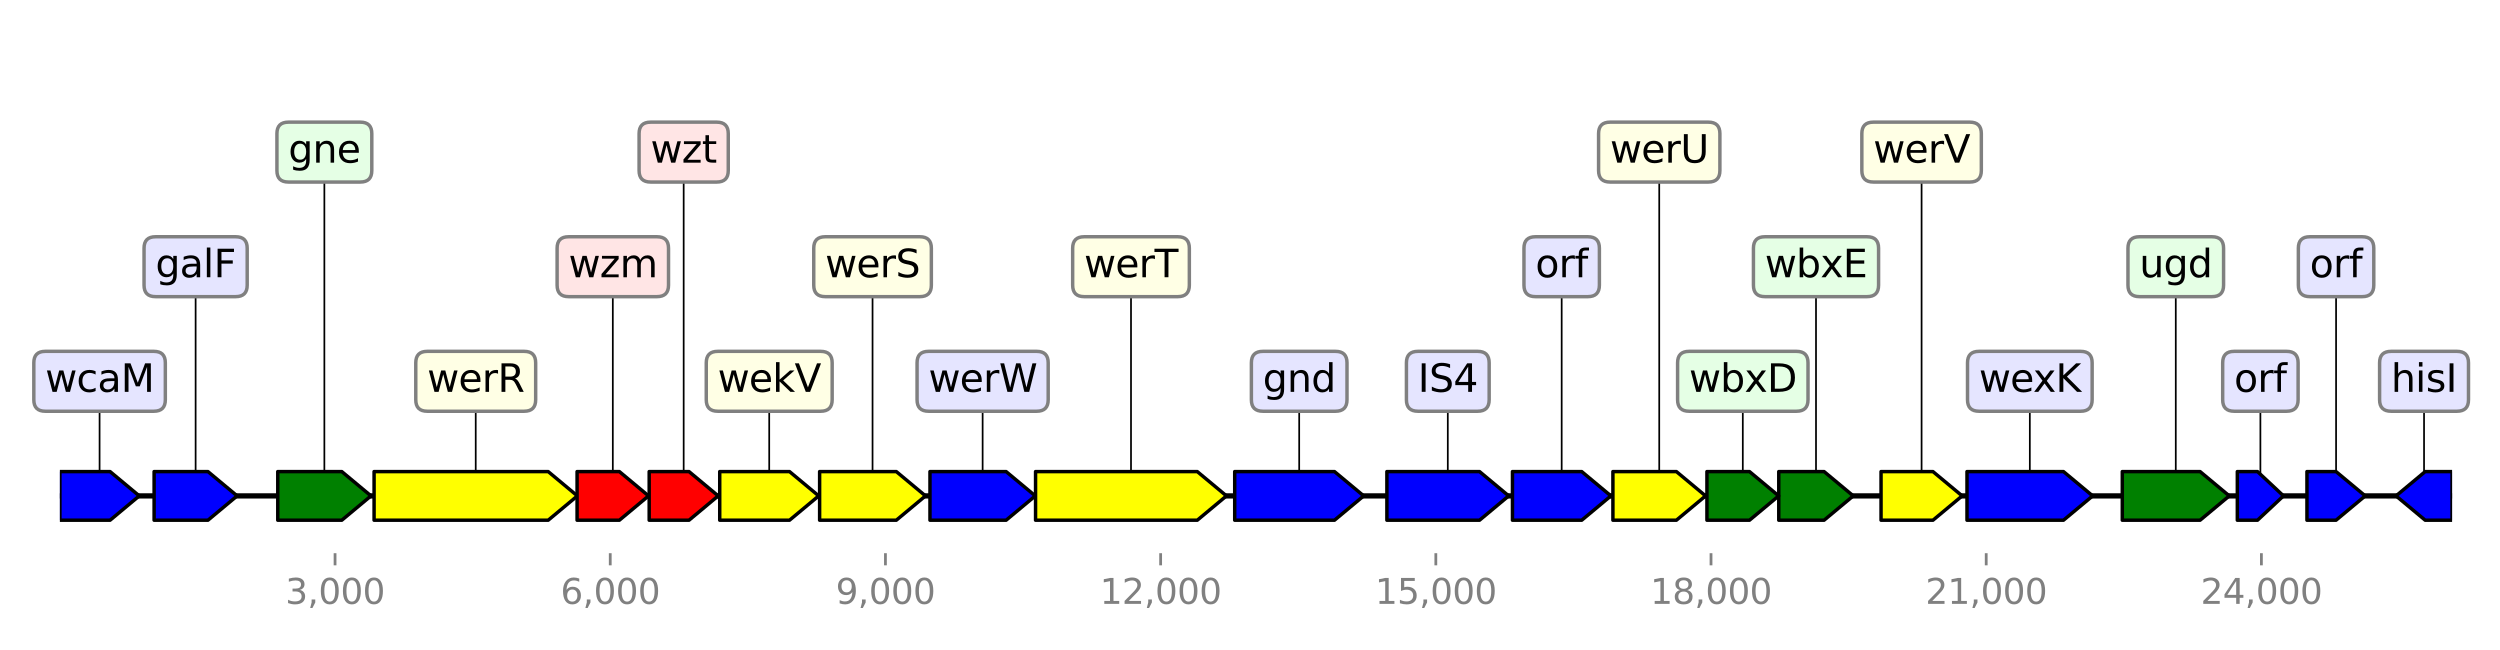 <?xml version="1.0" encoding="utf-8" standalone="no"?>
<!DOCTYPE svg PUBLIC "-//W3C//DTD SVG 1.1//EN"
  "http://www.w3.org/Graphics/SVG/1.1/DTD/svg11.dtd">
<svg height="187.2pt" version="1.1" viewBox="0 0 720 187.2" width="720pt" xmlns="http://www.w3.org/2000/svg" xmlns:xlink="http://www.w3.org/1999/xlink">
 <defs>
  <style type="text/css">*{stroke-linecap:butt;stroke-linejoin:round;}</style>
 </defs>
 <g id="figure_1">
  <g id="patch_1">
   <path d="M 0 187.2 
L 720 187.2 
L 720 0 
L 0 0 
z
" style="fill:#ffffff;"/>
  </g>
  <g id="axes_1">
   <g id="line2d_1">
    <path clip-path="url(#pe26b537356)" d="M 17.244 142.818 
L 706.203 142.818 
" style="fill:none;stroke:#000000;stroke-linecap:square;stroke-width:1.5;"/>
   </g>
   <g id="line2d_2">
    <path clip-path="url(#pe26b537356)" d="M 137.008 109.813 
L 137.008 142.818 
" style="fill:none;stroke:#000000;stroke-linecap:square;stroke-width:0.5;"/>
   </g>
   <g id="line2d_3">
    <path clip-path="url(#pe26b537356)" d="M 325.729 76.809 
L 325.729 142.818 
" style="fill:none;stroke:#000000;stroke-linecap:square;stroke-width:0.5;"/>
   </g>
   <g id="line2d_4">
    <path clip-path="url(#pe26b537356)" d="M 374.167 109.813 
L 374.167 142.818 
" style="fill:none;stroke:#000000;stroke-linecap:square;stroke-width:0.5;"/>
   </g>
   <g id="line2d_5">
    <path clip-path="url(#pe26b537356)" d="M 584.591 109.813 
L 584.591 142.818 
" style="fill:none;stroke:#000000;stroke-linecap:square;stroke-width:0.5;"/>
   </g>
   <g id="line2d_6">
    <path clip-path="url(#pe26b537356)" d="M 416.965 109.813 
L 416.965 142.818 
" style="fill:none;stroke:#000000;stroke-linecap:square;stroke-width:0.5;"/>
   </g>
   <g id="line2d_7">
    <path clip-path="url(#pe26b537356)" d="M 626.623 76.809 
L 626.623 142.818 
" style="fill:none;stroke:#000000;stroke-linecap:square;stroke-width:0.5;"/>
   </g>
   <g id="line2d_8">
    <path clip-path="url(#pe26b537356)" d="M 251.294 76.809 
L 251.294 142.818 
" style="fill:none;stroke:#000000;stroke-linecap:square;stroke-width:0.5;"/>
   </g>
   <g id="line2d_9">
    <path clip-path="url(#pe26b537356)" d="M 282.997 109.813 
L 282.997 142.818 
" style="fill:none;stroke:#000000;stroke-linecap:square;stroke-width:0.5;"/>
   </g>
   <g id="line2d_10">
    <path clip-path="url(#pe26b537356)" d="M 221.534 109.813 
L 221.534 142.818 
" style="fill:none;stroke:#000000;stroke-linecap:square;stroke-width:0.5;"/>
   </g>
   <g id="line2d_11">
    <path clip-path="url(#pe26b537356)" d="M 449.764 76.809 
L 449.764 142.818 
" style="fill:none;stroke:#000000;stroke-linecap:square;stroke-width:0.5;"/>
   </g>
   <g id="line2d_12">
    <path clip-path="url(#pe26b537356)" d="M 93.417 43.804 
L 93.417 142.818 
" style="fill:none;stroke:#000000;stroke-linecap:square;stroke-width:0.5;"/>
   </g>
   <g id="line2d_13">
    <path clip-path="url(#pe26b537356)" d="M 477.86 43.804 
L 477.86 142.818 
" style="fill:none;stroke:#000000;stroke-linecap:square;stroke-width:0.5;"/>
   </g>
   <g id="line2d_14">
    <path clip-path="url(#pe26b537356)" d="M 56.339 76.809 
L 56.339 142.818 
" style="fill:none;stroke:#000000;stroke-linecap:square;stroke-width:0.5;"/>
   </g>
   <g id="line2d_15">
    <path clip-path="url(#pe26b537356)" d="M 553.417 43.804 
L 553.417 142.818 
" style="fill:none;stroke:#000000;stroke-linecap:square;stroke-width:0.5;"/>
   </g>
   <g id="line2d_16">
    <path clip-path="url(#pe26b537356)" d="M 28.678 109.813 
L 28.678 142.818 
" style="fill:none;stroke:#000000;stroke-linecap:square;stroke-width:0.5;"/>
   </g>
   <g id="line2d_17">
    <path clip-path="url(#pe26b537356)" d="M 523.009 76.809 
L 523.009 142.818 
" style="fill:none;stroke:#000000;stroke-linecap:square;stroke-width:0.5;"/>
   </g>
   <g id="line2d_18">
    <path clip-path="url(#pe26b537356)" d="M 501.927 109.813 
L 501.927 142.818 
" style="fill:none;stroke:#000000;stroke-linecap:square;stroke-width:0.5;"/>
   </g>
   <g id="line2d_19">
    <path clip-path="url(#pe26b537356)" d="M 176.49 76.809 
L 176.49 142.818 
" style="fill:none;stroke:#000000;stroke-linecap:square;stroke-width:0.5;"/>
   </g>
   <g id="line2d_20">
    <path clip-path="url(#pe26b537356)" d="M 196.898 43.804 
L 196.898 142.818 
" style="fill:none;stroke:#000000;stroke-linecap:square;stroke-width:0.5;"/>
   </g>
   <g id="line2d_21">
    <path clip-path="url(#pe26b537356)" d="M 672.789 76.809 
L 672.789 142.818 
" style="fill:none;stroke:#000000;stroke-linecap:square;stroke-width:0.5;"/>
   </g>
   <g id="line2d_22">
    <path clip-path="url(#pe26b537356)" d="M 698.124 109.813 
L 698.124 142.818 
" style="fill:none;stroke:#000000;stroke-linecap:square;stroke-width:0.5;"/>
   </g>
   <g id="line2d_23">
    <path clip-path="url(#pe26b537356)" d="M 650.994 109.813 
L 650.994 142.818 
" style="fill:none;stroke:#000000;stroke-linecap:square;stroke-width:0.5;"/>
   </g>
   <g id="patch_2">
    <path clip-path="url(#pe26b537356)" d="M 107.736 135.818 
Q 132.807 135.818 157.879 135.818 
L 157.879 135.818 
Q 162.079 139.318 166.279 142.818 
Q 162.079 146.318 157.879 149.818 
L 157.879 149.818 
Q 132.807 149.818 107.736 149.818 
L 107.736 135.818 
z
" style="fill:#ffff00;stroke:#000000;stroke-linecap:round;"/>
   </g>
   <g id="patch_3">
    <path clip-path="url(#pe26b537356)" d="M 298.24 135.818 
Q 321.529 135.818 344.818 135.818 
L 344.818 135.818 
Q 349.018 139.318 353.217 142.818 
Q 349.018 146.318 344.818 149.818 
L 344.818 149.818 
Q 321.529 149.818 298.24 149.818 
L 298.24 135.818 
z
" style="fill:#ffff00;stroke:#000000;stroke-linecap:round;"/>
   </g>
   <g id="patch_4">
    <path clip-path="url(#pe26b537356)" d="M 355.595 135.818 
Q 369.966 135.818 384.337 135.818 
L 384.337 135.818 
Q 388.538 139.318 392.739 142.818 
Q 388.538 146.318 384.337 149.818 
L 384.337 149.818 
Q 369.966 149.818 355.595 149.818 
L 355.595 135.818 
z
" style="fill:#0000ff;stroke:#000000;stroke-linecap:round;"/>
   </g>
   <g id="patch_5">
    <path clip-path="url(#pe26b537356)" d="M 566.494 135.818 
Q 580.391 135.818 594.288 135.818 
L 594.288 135.818 
Q 598.488 139.318 602.687 142.818 
Q 598.488 146.318 594.288 149.818 
L 594.288 149.818 
Q 580.391 149.818 566.494 149.818 
L 566.494 135.818 
z
" style="fill:#0000ff;stroke:#000000;stroke-linecap:round;"/>
   </g>
   <g id="patch_6">
    <path clip-path="url(#pe26b537356)" d="M 399.423 135.818 
Q 412.766 135.818 426.109 135.818 
L 426.109 135.818 
Q 430.308 139.318 434.507 142.818 
Q 430.308 146.318 426.109 149.818 
L 426.109 149.818 
Q 412.766 149.818 399.423 149.818 
L 399.423 135.818 
z
" style="fill:#0000ff;stroke:#000000;stroke-linecap:round;"/>
   </g>
   <g id="patch_7">
    <path clip-path="url(#pe26b537356)" d="M 611.221 135.818 
Q 622.424 135.818 633.628 135.818 
L 633.628 135.818 
Q 637.826 139.318 642.025 142.818 
Q 637.826 146.318 633.628 149.818 
L 633.628 149.818 
Q 622.424 149.818 611.221 149.818 
L 611.221 135.818 
z
" style="fill:#008000;stroke:#000000;stroke-linecap:round;"/>
   </g>
   <g id="patch_8">
    <path clip-path="url(#pe26b537356)" d="M 236.051 135.818 
Q 247.094 135.818 258.138 135.818 
L 258.138 135.818 
Q 262.338 139.318 266.538 142.818 
Q 262.338 146.318 258.138 149.818 
L 258.138 149.818 
Q 247.094 149.818 236.051 149.818 
L 236.051 135.818 
z
" style="fill:#ffff00;stroke:#000000;stroke-linecap:round;"/>
   </g>
   <g id="patch_9">
    <path clip-path="url(#pe26b537356)" d="M 267.832 135.818 
Q 278.796 135.818 289.76 135.818 
L 289.76 135.818 
Q 293.961 139.318 298.161 142.818 
Q 293.961 146.318 289.76 149.818 
L 289.76 149.818 
Q 278.796 149.818 267.832 149.818 
L 267.832 135.818 
z
" style="fill:#0000ff;stroke:#000000;stroke-linecap:round;"/>
   </g>
   <g id="patch_10">
    <path clip-path="url(#pe26b537356)" d="M 207.281 135.818 
Q 217.332 135.818 227.383 135.818 
L 227.383 135.818 
Q 231.585 139.318 235.787 142.818 
Q 231.585 146.318 227.383 149.818 
L 227.383 149.818 
Q 217.332 149.818 207.281 149.818 
L 207.281 135.818 
z
" style="fill:#ffff00;stroke:#000000;stroke-linecap:round;"/>
   </g>
   <g id="patch_11">
    <path clip-path="url(#pe26b537356)" d="M 435.59 135.818 
Q 445.564 135.818 455.539 135.818 
L 455.539 135.818 
Q 459.738 139.318 463.937 142.818 
Q 459.738 146.318 455.539 149.818 
L 455.539 149.818 
Q 445.564 149.818 435.59 149.818 
L 435.59 135.818 
z
" style="fill:#0000ff;stroke:#000000;stroke-linecap:round;"/>
   </g>
   <g id="patch_12">
    <path clip-path="url(#pe26b537356)" d="M 79.996 135.818 
Q 89.218 135.818 98.44 135.818 
L 98.44 135.818 
Q 102.639 139.318 106.838 142.818 
Q 102.639 146.318 98.44 149.818 
L 98.44 149.818 
Q 89.218 149.818 79.996 149.818 
L 79.996 135.818 
z
" style="fill:#008000;stroke:#000000;stroke-linecap:round;"/>
   </g>
   <g id="patch_13">
    <path clip-path="url(#pe26b537356)" d="M 464.518 135.818 
Q 473.66 135.818 482.801 135.818 
L 482.801 135.818 
Q 487.001 139.318 491.201 142.818 
Q 487.001 146.318 482.801 149.818 
L 482.801 149.818 
Q 473.66 149.818 464.518 149.818 
L 464.518 135.818 
z
" style="fill:#ffff00;stroke:#000000;stroke-linecap:round;"/>
   </g>
   <g id="patch_14">
    <path clip-path="url(#pe26b537356)" d="M 44.384 135.818 
Q 52.137 135.818 59.89 135.818 
L 59.89 135.818 
Q 64.092 139.318 68.293 142.818 
Q 64.092 146.318 59.89 149.818 
L 59.89 149.818 
Q 52.137 149.818 44.384 149.818 
L 44.384 135.818 
z
" style="fill:#0000ff;stroke:#000000;stroke-linecap:round;"/>
   </g>
   <g id="patch_15">
    <path clip-path="url(#pe26b537356)" d="M 541.74 135.818 
Q 549.216 135.818 556.692 135.818 
L 556.692 135.818 
Q 560.893 139.318 565.094 142.818 
Q 560.893 146.318 556.692 149.818 
L 556.692 149.818 
Q 549.216 149.818 541.74 149.818 
L 541.74 135.818 
z
" style="fill:#ffff00;stroke:#000000;stroke-linecap:round;"/>
   </g>
   <g id="patch_16">
    <path clip-path="url(#pe26b537356)" d="M 17.252 135.818 
Q 24.479 135.818 31.705 135.818 
L 31.705 135.818 
Q 35.905 139.318 40.104 142.818 
Q 35.905 146.318 31.705 149.818 
L 31.705 149.818 
Q 24.479 149.818 17.252 149.818 
L 17.252 135.818 
z
" style="fill:#0000ff;stroke:#000000;stroke-linecap:round;"/>
   </g>
   <g id="patch_17">
    <path clip-path="url(#pe26b537356)" d="M 512.283 135.818 
Q 518.81 135.818 525.337 135.818 
L 525.337 135.818 
Q 529.536 139.318 533.735 142.818 
Q 529.536 146.318 525.337 149.818 
L 525.337 149.818 
Q 518.81 149.818 512.283 149.818 
L 512.283 135.818 
z
" style="fill:#008000;stroke:#000000;stroke-linecap:round;"/>
   </g>
   <g id="patch_18">
    <path clip-path="url(#pe26b537356)" d="M 491.597 135.818 
Q 497.727 135.818 503.856 135.818 
L 503.856 135.818 
Q 508.056 139.318 512.257 142.818 
Q 508.056 146.318 503.856 149.818 
L 503.856 149.818 
Q 497.727 149.818 491.597 149.818 
L 491.597 135.818 
z
" style="fill:#008000;stroke:#000000;stroke-linecap:round;"/>
   </g>
   <g id="patch_19">
    <path clip-path="url(#pe26b537356)" d="M 166.2 135.818 
Q 172.291 135.818 178.382 135.818 
L 178.382 135.818 
Q 182.581 139.318 186.78 142.818 
Q 182.581 146.318 178.382 149.818 
L 178.382 149.818 
Q 172.291 149.818 166.2 149.818 
L 166.2 135.818 
z
" style="fill:#ff0000;stroke:#000000;stroke-linecap:round;"/>
   </g>
   <g id="patch_20">
    <path clip-path="url(#pe26b537356)" d="M 186.965 135.818 
Q 192.701 135.818 198.436 135.818 
L 198.436 135.818 
Q 202.634 139.318 206.832 142.818 
Q 202.634 146.318 198.436 149.818 
L 198.436 149.818 
Q 192.701 149.818 186.965 149.818 
L 186.965 135.818 
z
" style="fill:#ff0000;stroke:#000000;stroke-linecap:round;"/>
   </g>
   <g id="patch_21">
    <path clip-path="url(#pe26b537356)" d="M 664.401 135.818 
Q 668.589 135.818 672.777 135.818 
L 672.777 135.818 
Q 676.977 139.318 681.177 142.818 
Q 676.977 146.318 672.777 149.818 
L 672.777 149.818 
Q 668.589 149.818 664.401 149.818 
L 664.401 135.818 
z
" style="fill:#0000ff;stroke:#000000;stroke-linecap:round;"/>
   </g>
   <g id="patch_22">
    <path clip-path="url(#pe26b537356)" d="M 706.195 149.818 
Q 702.323 149.818 698.451 149.818 
L 698.451 149.818 
Q 694.252 146.318 690.053 142.818 
Q 694.252 139.318 698.451 135.818 
L 698.451 135.818 
Q 702.323 135.818 706.195 135.818 
L 706.195 149.818 
z
" style="fill:#0000ff;stroke:#000000;stroke-linecap:round;"/>
   </g>
   <g id="patch_23">
    <path clip-path="url(#pe26b537356)" d="M 644.349 135.818 
Q 647.258 135.818 650.166 135.818 
L 650.166 135.818 
Q 653.902 139.318 657.638 142.818 
Q 653.902 146.318 650.166 149.818 
L 650.166 149.818 
Q 647.258 149.818 644.349 149.818 
L 644.349 135.818 
z
" style="fill:#0000ff;stroke:#000000;stroke-linecap:round;"/>
   </g>
   <g id="matplotlib.axis_1">
    <g id="xtick_1">
     <g id="line2d_24">
      <defs>
       <path d="M 0 0 
L 0 3.5 
" id="m54c668784d" style="stroke:#808080;stroke-width:0.8;"/>
      </defs>
      <g>
       <use style="fill:#808080;stroke:#808080;stroke-width:0.8;" x="96.495" xlink:href="#m54c668784d" y="159.32"/>
      </g>
     </g>
     <g id="text_1">
      <!-- 3,000 -->
      <g style="fill:#808080;" transform="translate(82.181 173.918)scale(0.1 -0.1)">
       <defs>
        <path d="M 2597 2516 
Q 3050 2419 3304 2112 
Q 3559 1806 3559 1356 
Q 3559 666 3084 287 
Q 2609 -91 1734 -91 
Q 1441 -91 1130 -33 
Q 819 25 488 141 
L 488 750 
Q 750 597 1062 519 
Q 1375 441 1716 441 
Q 2309 441 2620 675 
Q 2931 909 2931 1356 
Q 2931 1769 2642 2001 
Q 2353 2234 1838 2234 
L 1294 2234 
L 1294 2753 
L 1863 2753 
Q 2328 2753 2575 2939 
Q 2822 3125 2822 3475 
Q 2822 3834 2567 4026 
Q 2313 4219 1838 4219 
Q 1578 4219 1281 4162 
Q 984 4106 628 3988 
L 628 4550 
Q 988 4650 1302 4700 
Q 1616 4750 1894 4750 
Q 2613 4750 3031 4423 
Q 3450 4097 3450 3541 
Q 3450 3153 3228 2886 
Q 3006 2619 2597 2516 
z
" id="DejaVuSans-33" transform="scale(0.016)"/>
        <path d="M 750 794 
L 1409 794 
L 1409 256 
L 897 -744 
L 494 -744 
L 750 256 
L 750 794 
z
" id="DejaVuSans-2c" transform="scale(0.016)"/>
        <path d="M 2034 4250 
Q 1547 4250 1301 3770 
Q 1056 3291 1056 2328 
Q 1056 1369 1301 889 
Q 1547 409 2034 409 
Q 2525 409 2770 889 
Q 3016 1369 3016 2328 
Q 3016 3291 2770 3770 
Q 2525 4250 2034 4250 
z
M 2034 4750 
Q 2819 4750 3233 4129 
Q 3647 3509 3647 2328 
Q 3647 1150 3233 529 
Q 2819 -91 2034 -91 
Q 1250 -91 836 529 
Q 422 1150 422 2328 
Q 422 3509 836 4129 
Q 1250 4750 2034 4750 
z
" id="DejaVuSans-30" transform="scale(0.016)"/>
       </defs>
       <use xlink:href="#DejaVuSans-33"/>
       <use x="63.623" xlink:href="#DejaVuSans-2c"/>
       <use x="95.41" xlink:href="#DejaVuSans-30"/>
       <use x="159.033" xlink:href="#DejaVuSans-30"/>
       <use x="222.656" xlink:href="#DejaVuSans-30"/>
      </g>
     </g>
    </g>
    <g id="xtick_2">
     <g id="line2d_25">
      <g>
       <use style="fill:#808080;stroke:#808080;stroke-width:0.8;" x="175.75" xlink:href="#m54c668784d" y="159.32"/>
      </g>
     </g>
     <g id="text_2">
      <!-- 6,000 -->
      <g style="fill:#808080;" transform="translate(161.436 173.918)scale(0.1 -0.1)">
       <defs>
        <path d="M 2113 2584 
Q 1688 2584 1439 2293 
Q 1191 2003 1191 1497 
Q 1191 994 1439 701 
Q 1688 409 2113 409 
Q 2538 409 2786 701 
Q 3034 994 3034 1497 
Q 3034 2003 2786 2293 
Q 2538 2584 2113 2584 
z
M 3366 4563 
L 3366 3988 
Q 3128 4100 2886 4159 
Q 2644 4219 2406 4219 
Q 1781 4219 1451 3797 
Q 1122 3375 1075 2522 
Q 1259 2794 1537 2939 
Q 1816 3084 2150 3084 
Q 2853 3084 3261 2657 
Q 3669 2231 3669 1497 
Q 3669 778 3244 343 
Q 2819 -91 2113 -91 
Q 1303 -91 875 529 
Q 447 1150 447 2328 
Q 447 3434 972 4092 
Q 1497 4750 2381 4750 
Q 2619 4750 2861 4703 
Q 3103 4656 3366 4563 
z
" id="DejaVuSans-36" transform="scale(0.016)"/>
       </defs>
       <use xlink:href="#DejaVuSans-36"/>
       <use x="63.623" xlink:href="#DejaVuSans-2c"/>
       <use x="95.41" xlink:href="#DejaVuSans-30"/>
       <use x="159.033" xlink:href="#DejaVuSans-30"/>
       <use x="222.656" xlink:href="#DejaVuSans-30"/>
      </g>
     </g>
    </g>
    <g id="xtick_3">
     <g id="line2d_26">
      <g>
       <use style="fill:#808080;stroke:#808080;stroke-width:0.8;" x="255.006" xlink:href="#m54c668784d" y="159.32"/>
      </g>
     </g>
     <g id="text_3">
      <!-- 9,000 -->
      <g style="fill:#808080;" transform="translate(240.692 173.918)scale(0.1 -0.1)">
       <defs>
        <path d="M 703 97 
L 703 672 
Q 941 559 1184 500 
Q 1428 441 1663 441 
Q 2288 441 2617 861 
Q 2947 1281 2994 2138 
Q 2813 1869 2534 1725 
Q 2256 1581 1919 1581 
Q 1219 1581 811 2004 
Q 403 2428 403 3163 
Q 403 3881 828 4315 
Q 1253 4750 1959 4750 
Q 2769 4750 3195 4129 
Q 3622 3509 3622 2328 
Q 3622 1225 3098 567 
Q 2575 -91 1691 -91 
Q 1453 -91 1209 -44 
Q 966 3 703 97 
z
M 1959 2075 
Q 2384 2075 2632 2365 
Q 2881 2656 2881 3163 
Q 2881 3666 2632 3958 
Q 2384 4250 1959 4250 
Q 1534 4250 1286 3958 
Q 1038 3666 1038 3163 
Q 1038 2656 1286 2365 
Q 1534 2075 1959 2075 
z
" id="DejaVuSans-39" transform="scale(0.016)"/>
       </defs>
       <use xlink:href="#DejaVuSans-39"/>
       <use x="63.623" xlink:href="#DejaVuSans-2c"/>
       <use x="95.41" xlink:href="#DejaVuSans-30"/>
       <use x="159.033" xlink:href="#DejaVuSans-30"/>
       <use x="222.656" xlink:href="#DejaVuSans-30"/>
      </g>
     </g>
    </g>
    <g id="xtick_4">
     <g id="line2d_27">
      <g>
       <use style="fill:#808080;stroke:#808080;stroke-width:0.8;" x="334.262" xlink:href="#m54c668784d" y="159.32"/>
      </g>
     </g>
     <g id="text_4">
      <!-- 12,000 -->
      <g style="fill:#808080;" transform="translate(316.766 173.918)scale(0.1 -0.1)">
       <defs>
        <path d="M 794 531 
L 1825 531 
L 1825 4091 
L 703 3866 
L 703 4441 
L 1819 4666 
L 2450 4666 
L 2450 531 
L 3481 531 
L 3481 0 
L 794 0 
L 794 531 
z
" id="DejaVuSans-31" transform="scale(0.016)"/>
        <path d="M 1228 531 
L 3431 531 
L 3431 0 
L 469 0 
L 469 531 
Q 828 903 1448 1529 
Q 2069 2156 2228 2338 
Q 2531 2678 2651 2914 
Q 2772 3150 2772 3378 
Q 2772 3750 2511 3984 
Q 2250 4219 1831 4219 
Q 1534 4219 1204 4116 
Q 875 4013 500 3803 
L 500 4441 
Q 881 4594 1212 4672 
Q 1544 4750 1819 4750 
Q 2544 4750 2975 4387 
Q 3406 4025 3406 3419 
Q 3406 3131 3298 2873 
Q 3191 2616 2906 2266 
Q 2828 2175 2409 1742 
Q 1991 1309 1228 531 
z
" id="DejaVuSans-32" transform="scale(0.016)"/>
       </defs>
       <use xlink:href="#DejaVuSans-31"/>
       <use x="63.623" xlink:href="#DejaVuSans-32"/>
       <use x="127.246" xlink:href="#DejaVuSans-2c"/>
       <use x="159.033" xlink:href="#DejaVuSans-30"/>
       <use x="222.656" xlink:href="#DejaVuSans-30"/>
       <use x="286.279" xlink:href="#DejaVuSans-30"/>
      </g>
     </g>
    </g>
    <g id="xtick_5">
     <g id="line2d_28">
      <g>
       <use style="fill:#808080;stroke:#808080;stroke-width:0.8;" x="413.517" xlink:href="#m54c668784d" y="159.32"/>
      </g>
     </g>
     <g id="text_5">
      <!-- 15,000 -->
      <g style="fill:#808080;" transform="translate(396.022 173.918)scale(0.1 -0.1)">
       <defs>
        <path d="M 691 4666 
L 3169 4666 
L 3169 4134 
L 1269 4134 
L 1269 2991 
Q 1406 3038 1543 3061 
Q 1681 3084 1819 3084 
Q 2600 3084 3056 2656 
Q 3513 2228 3513 1497 
Q 3513 744 3044 326 
Q 2575 -91 1722 -91 
Q 1428 -91 1123 -41 
Q 819 9 494 109 
L 494 744 
Q 775 591 1075 516 
Q 1375 441 1709 441 
Q 2250 441 2565 725 
Q 2881 1009 2881 1497 
Q 2881 1984 2565 2268 
Q 2250 2553 1709 2553 
Q 1456 2553 1204 2497 
Q 953 2441 691 2322 
L 691 4666 
z
" id="DejaVuSans-35" transform="scale(0.016)"/>
       </defs>
       <use xlink:href="#DejaVuSans-31"/>
       <use x="63.623" xlink:href="#DejaVuSans-35"/>
       <use x="127.246" xlink:href="#DejaVuSans-2c"/>
       <use x="159.033" xlink:href="#DejaVuSans-30"/>
       <use x="222.656" xlink:href="#DejaVuSans-30"/>
       <use x="286.279" xlink:href="#DejaVuSans-30"/>
      </g>
     </g>
    </g>
    <g id="xtick_6">
     <g id="line2d_29">
      <g>
       <use style="fill:#808080;stroke:#808080;stroke-width:0.8;" x="492.773" xlink:href="#m54c668784d" y="159.32"/>
      </g>
     </g>
     <g id="text_6">
      <!-- 18,000 -->
      <g style="fill:#808080;" transform="translate(475.278 173.918)scale(0.1 -0.1)">
       <defs>
        <path d="M 2034 2216 
Q 1584 2216 1326 1975 
Q 1069 1734 1069 1313 
Q 1069 891 1326 650 
Q 1584 409 2034 409 
Q 2484 409 2743 651 
Q 3003 894 3003 1313 
Q 3003 1734 2745 1975 
Q 2488 2216 2034 2216 
z
M 1403 2484 
Q 997 2584 770 2862 
Q 544 3141 544 3541 
Q 544 4100 942 4425 
Q 1341 4750 2034 4750 
Q 2731 4750 3128 4425 
Q 3525 4100 3525 3541 
Q 3525 3141 3298 2862 
Q 3072 2584 2669 2484 
Q 3125 2378 3379 2068 
Q 3634 1759 3634 1313 
Q 3634 634 3220 271 
Q 2806 -91 2034 -91 
Q 1263 -91 848 271 
Q 434 634 434 1313 
Q 434 1759 690 2068 
Q 947 2378 1403 2484 
z
M 1172 3481 
Q 1172 3119 1398 2916 
Q 1625 2713 2034 2713 
Q 2441 2713 2670 2916 
Q 2900 3119 2900 3481 
Q 2900 3844 2670 4047 
Q 2441 4250 2034 4250 
Q 1625 4250 1398 4047 
Q 1172 3844 1172 3481 
z
" id="DejaVuSans-38" transform="scale(0.016)"/>
       </defs>
       <use xlink:href="#DejaVuSans-31"/>
       <use x="63.623" xlink:href="#DejaVuSans-38"/>
       <use x="127.246" xlink:href="#DejaVuSans-2c"/>
       <use x="159.033" xlink:href="#DejaVuSans-30"/>
       <use x="222.656" xlink:href="#DejaVuSans-30"/>
       <use x="286.279" xlink:href="#DejaVuSans-30"/>
      </g>
     </g>
    </g>
    <g id="xtick_7">
     <g id="line2d_30">
      <g>
       <use style="fill:#808080;stroke:#808080;stroke-width:0.8;" x="572.029" xlink:href="#m54c668784d" y="159.32"/>
      </g>
     </g>
     <g id="text_7">
      <!-- 21,000 -->
      <g style="fill:#808080;" transform="translate(554.533 173.918)scale(0.1 -0.1)">
       <use xlink:href="#DejaVuSans-32"/>
       <use x="63.623" xlink:href="#DejaVuSans-31"/>
       <use x="127.246" xlink:href="#DejaVuSans-2c"/>
       <use x="159.033" xlink:href="#DejaVuSans-30"/>
       <use x="222.656" xlink:href="#DejaVuSans-30"/>
       <use x="286.279" xlink:href="#DejaVuSans-30"/>
      </g>
     </g>
    </g>
    <g id="xtick_8">
     <g id="line2d_31">
      <g>
       <use style="fill:#808080;stroke:#808080;stroke-width:0.8;" x="651.284" xlink:href="#m54c668784d" y="159.32"/>
      </g>
     </g>
     <g id="text_8">
      <!-- 24,000 -->
      <g style="fill:#808080;" transform="translate(633.789 173.918)scale(0.1 -0.1)">
       <defs>
        <path d="M 2419 4116 
L 825 1625 
L 2419 1625 
L 2419 4116 
z
M 2253 4666 
L 3047 4666 
L 3047 1625 
L 3713 1625 
L 3713 1100 
L 3047 1100 
L 3047 0 
L 2419 0 
L 2419 1100 
L 313 1100 
L 313 1709 
L 2253 4666 
z
" id="DejaVuSans-34" transform="scale(0.016)"/>
       </defs>
       <use xlink:href="#DejaVuSans-32"/>
       <use x="63.623" xlink:href="#DejaVuSans-34"/>
       <use x="127.246" xlink:href="#DejaVuSans-2c"/>
       <use x="159.033" xlink:href="#DejaVuSans-30"/>
       <use x="222.656" xlink:href="#DejaVuSans-30"/>
       <use x="286.279" xlink:href="#DejaVuSans-30"/>
      </g>
     </g>
    </g>
   </g>
   <g id="linkto_werR">
    <g id="patch_24">
     <a xlink:href="werR">
      <path d="M 123.043 118.436 
L 150.972 118.436 
Q 154.272 118.436 154.272 115.136 
L 154.272 104.49 
Q 154.272 101.19 150.972 101.19 
L 123.043 101.19 
Q 119.743 101.19 119.743 104.49 
L 119.743 115.136 
Q 119.743 118.436 123.043 118.436 
z
" style="fill:#ffffe5;stroke:#808080;stroke-linejoin:miter;"/>
     </a>
    </g>
    <!-- werR -->
    <g transform="translate(123.043 112.849)scale(0.11 -0.11)">
     <defs>
      <path d="M 269 3500 
L 844 3500 
L 1563 769 
L 2278 3500 
L 2956 3500 
L 3675 769 
L 4391 3500 
L 4966 3500 
L 4050 0 
L 3372 0 
L 2619 2869 
L 1863 0 
L 1184 0 
L 269 3500 
z
" id="DejaVuSans-77" transform="scale(0.016)"/>
      <path d="M 3597 1894 
L 3597 1613 
L 953 1613 
Q 991 1019 1311 708 
Q 1631 397 2203 397 
Q 2534 397 2845 478 
Q 3156 559 3463 722 
L 3463 178 
Q 3153 47 2828 -22 
Q 2503 -91 2169 -91 
Q 1331 -91 842 396 
Q 353 884 353 1716 
Q 353 2575 817 3079 
Q 1281 3584 2069 3584 
Q 2775 3584 3186 3129 
Q 3597 2675 3597 1894 
z
M 3022 2063 
Q 3016 2534 2758 2815 
Q 2500 3097 2075 3097 
Q 1594 3097 1305 2825 
Q 1016 2553 972 2059 
L 3022 2063 
z
" id="DejaVuSans-65" transform="scale(0.016)"/>
      <path d="M 2631 2963 
Q 2534 3019 2420 3045 
Q 2306 3072 2169 3072 
Q 1681 3072 1420 2755 
Q 1159 2438 1159 1844 
L 1159 0 
L 581 0 
L 581 3500 
L 1159 3500 
L 1159 2956 
Q 1341 3275 1631 3429 
Q 1922 3584 2338 3584 
Q 2397 3584 2469 3576 
Q 2541 3569 2628 3553 
L 2631 2963 
z
" id="DejaVuSans-72" transform="scale(0.016)"/>
      <path d="M 2841 2188 
Q 3044 2119 3236 1894 
Q 3428 1669 3622 1275 
L 4263 0 
L 3584 0 
L 2988 1197 
Q 2756 1666 2539 1819 
Q 2322 1972 1947 1972 
L 1259 1972 
L 1259 0 
L 628 0 
L 628 4666 
L 2053 4666 
Q 2853 4666 3247 4331 
Q 3641 3997 3641 3322 
Q 3641 2881 3436 2590 
Q 3231 2300 2841 2188 
z
M 1259 4147 
L 1259 2491 
L 2053 2491 
Q 2509 2491 2742 2702 
Q 2975 2913 2975 3322 
Q 2975 3731 2742 3939 
Q 2509 4147 2053 4147 
L 1259 4147 
z
" id="DejaVuSans-52" transform="scale(0.016)"/>
     </defs>
     <use xlink:href="#DejaVuSans-77"/>
     <use x="81.787" xlink:href="#DejaVuSans-65"/>
     <use x="143.311" xlink:href="#DejaVuSans-72"/>
     <use x="184.424" xlink:href="#DejaVuSans-52"/>
    </g>
   </g>
   <g id="linkto_werT">
    <g id="patch_25">
     <a xlink:href="werT">
      <path d="M 312.226 85.432 
L 339.231 85.432 
Q 342.531 85.432 342.531 82.132 
L 342.531 71.486 
Q 342.531 68.186 339.231 68.186 
L 312.226 68.186 
Q 308.926 68.186 308.926 71.486 
L 308.926 82.132 
Q 308.926 85.432 312.226 85.432 
z
" style="fill:#ffffe5;stroke:#808080;stroke-linejoin:miter;"/>
     </a>
    </g>
    <!-- werT -->
    <g transform="translate(312.226 79.844)scale(0.11 -0.11)">
     <defs>
      <path d="M -19 4666 
L 3928 4666 
L 3928 4134 
L 2272 4134 
L 2272 0 
L 1638 0 
L 1638 4134 
L -19 4134 
L -19 4666 
z
" id="DejaVuSans-54" transform="scale(0.016)"/>
     </defs>
     <use xlink:href="#DejaVuSans-77"/>
     <use x="81.787" xlink:href="#DejaVuSans-65"/>
     <use x="143.311" xlink:href="#DejaVuSans-72"/>
     <use x="184.424" xlink:href="#DejaVuSans-54"/>
    </g>
   </g>
   <g id="linkto_gnd">
    <g id="patch_26">
     <a xlink:href="gnd">
      <path d="M 363.698 118.436 
L 384.636 118.436 
Q 387.936 118.436 387.936 115.136 
L 387.936 104.49 
Q 387.936 101.19 384.636 101.19 
L 363.698 101.19 
Q 360.398 101.19 360.398 104.49 
L 360.398 115.136 
Q 360.398 118.436 363.698 118.436 
z
" style="fill:#e5e5ff;stroke:#808080;stroke-linejoin:miter;"/>
     </a>
    </g>
    <!-- gnd -->
    <g transform="translate(363.698 112.849)scale(0.11 -0.11)">
     <defs>
      <path d="M 2906 1791 
Q 2906 2416 2648 2759 
Q 2391 3103 1925 3103 
Q 1463 3103 1205 2759 
Q 947 2416 947 1791 
Q 947 1169 1205 825 
Q 1463 481 1925 481 
Q 2391 481 2648 825 
Q 2906 1169 2906 1791 
z
M 3481 434 
Q 3481 -459 3084 -895 
Q 2688 -1331 1869 -1331 
Q 1566 -1331 1297 -1286 
Q 1028 -1241 775 -1147 
L 775 -588 
Q 1028 -725 1275 -790 
Q 1522 -856 1778 -856 
Q 2344 -856 2625 -561 
Q 2906 -266 2906 331 
L 2906 616 
Q 2728 306 2450 153 
Q 2172 0 1784 0 
Q 1141 0 747 490 
Q 353 981 353 1791 
Q 353 2603 747 3093 
Q 1141 3584 1784 3584 
Q 2172 3584 2450 3431 
Q 2728 3278 2906 2969 
L 2906 3500 
L 3481 3500 
L 3481 434 
z
" id="DejaVuSans-67" transform="scale(0.016)"/>
      <path d="M 3513 2113 
L 3513 0 
L 2938 0 
L 2938 2094 
Q 2938 2591 2744 2837 
Q 2550 3084 2163 3084 
Q 1697 3084 1428 2787 
Q 1159 2491 1159 1978 
L 1159 0 
L 581 0 
L 581 3500 
L 1159 3500 
L 1159 2956 
Q 1366 3272 1645 3428 
Q 1925 3584 2291 3584 
Q 2894 3584 3203 3211 
Q 3513 2838 3513 2113 
z
" id="DejaVuSans-6e" transform="scale(0.016)"/>
      <path d="M 2906 2969 
L 2906 4863 
L 3481 4863 
L 3481 0 
L 2906 0 
L 2906 525 
Q 2725 213 2448 61 
Q 2172 -91 1784 -91 
Q 1150 -91 751 415 
Q 353 922 353 1747 
Q 353 2572 751 3078 
Q 1150 3584 1784 3584 
Q 2172 3584 2448 3432 
Q 2725 3281 2906 2969 
z
M 947 1747 
Q 947 1113 1208 752 
Q 1469 391 1925 391 
Q 2381 391 2643 752 
Q 2906 1113 2906 1747 
Q 2906 2381 2643 2742 
Q 2381 3103 1925 3103 
Q 1469 3103 1208 2742 
Q 947 2381 947 1747 
z
" id="DejaVuSans-64" transform="scale(0.016)"/>
     </defs>
     <use xlink:href="#DejaVuSans-67"/>
     <use x="63.477" xlink:href="#DejaVuSans-6e"/>
     <use x="126.855" xlink:href="#DejaVuSans-64"/>
    </g>
   </g>
   <g id="linkto_wexK">
    <g id="patch_27">
     <a xlink:href="wexK">
      <path d="M 569.943 118.436 
L 599.239 118.436 
Q 602.539 118.436 602.539 115.136 
L 602.539 104.49 
Q 602.539 101.19 599.239 101.19 
L 569.943 101.19 
Q 566.643 101.19 566.643 104.49 
L 566.643 115.136 
Q 566.643 118.436 569.943 118.436 
z
" style="fill:#e5e5ff;stroke:#808080;stroke-linejoin:miter;"/>
     </a>
    </g>
    <!-- wexK -->
    <g transform="translate(569.943 112.849)scale(0.11 -0.11)">
     <defs>
      <path d="M 3513 3500 
L 2247 1797 
L 3578 0 
L 2900 0 
L 1881 1375 
L 863 0 
L 184 0 
L 1544 1831 
L 300 3500 
L 978 3500 
L 1906 2253 
L 2834 3500 
L 3513 3500 
z
" id="DejaVuSans-78" transform="scale(0.016)"/>
      <path d="M 628 4666 
L 1259 4666 
L 1259 2694 
L 3353 4666 
L 4166 4666 
L 1850 2491 
L 4331 0 
L 3500 0 
L 1259 2247 
L 1259 0 
L 628 0 
L 628 4666 
z
" id="DejaVuSans-4b" transform="scale(0.016)"/>
     </defs>
     <use xlink:href="#DejaVuSans-77"/>
     <use x="81.787" xlink:href="#DejaVuSans-65"/>
     <use x="141.561" xlink:href="#DejaVuSans-78"/>
     <use x="200.74" xlink:href="#DejaVuSans-4b"/>
    </g>
   </g>
   <g id="linkto_IS4">
    <g id="patch_28">
     <a xlink:href="IS4">
      <path d="M 408.351 118.436 
L 425.578 118.436 
Q 428.878 118.436 428.878 115.136 
L 428.878 104.49 
Q 428.878 101.19 425.578 101.19 
L 408.351 101.19 
Q 405.051 101.19 405.051 104.49 
L 405.051 115.136 
Q 405.051 118.436 408.351 118.436 
z
" style="fill:#e5e5ff;stroke:#808080;stroke-linejoin:miter;"/>
     </a>
    </g>
    <!-- IS4 -->
    <g transform="translate(408.351 112.849)scale(0.11 -0.11)">
     <defs>
      <path d="M 628 4666 
L 1259 4666 
L 1259 0 
L 628 0 
L 628 4666 
z
" id="DejaVuSans-49" transform="scale(0.016)"/>
      <path d="M 3425 4513 
L 3425 3897 
Q 3066 4069 2747 4153 
Q 2428 4238 2131 4238 
Q 1616 4238 1336 4038 
Q 1056 3838 1056 3469 
Q 1056 3159 1242 3001 
Q 1428 2844 1947 2747 
L 2328 2669 
Q 3034 2534 3370 2195 
Q 3706 1856 3706 1288 
Q 3706 609 3251 259 
Q 2797 -91 1919 -91 
Q 1588 -91 1214 -16 
Q 841 59 441 206 
L 441 856 
Q 825 641 1194 531 
Q 1563 422 1919 422 
Q 2459 422 2753 634 
Q 3047 847 3047 1241 
Q 3047 1584 2836 1778 
Q 2625 1972 2144 2069 
L 1759 2144 
Q 1053 2284 737 2584 
Q 422 2884 422 3419 
Q 422 4038 858 4394 
Q 1294 4750 2059 4750 
Q 2388 4750 2728 4690 
Q 3069 4631 3425 4513 
z
" id="DejaVuSans-53" transform="scale(0.016)"/>
     </defs>
     <use xlink:href="#DejaVuSans-49"/>
     <use x="29.492" xlink:href="#DejaVuSans-53"/>
     <use x="92.969" xlink:href="#DejaVuSans-34"/>
    </g>
   </g>
   <g id="linkto_ugd">
    <g id="patch_29">
     <a xlink:href="ugd">
      <path d="M 616.154 85.432 
L 637.091 85.432 
Q 640.391 85.432 640.391 82.132 
L 640.391 71.486 
Q 640.391 68.186 637.091 68.186 
L 616.154 68.186 
Q 612.854 68.186 612.854 71.486 
L 612.854 82.132 
Q 612.854 85.432 616.154 85.432 
z
" style="fill:#e5ffe5;stroke:#808080;stroke-linejoin:miter;"/>
     </a>
    </g>
    <!-- ugd -->
    <g transform="translate(616.154 79.844)scale(0.11 -0.11)">
     <defs>
      <path d="M 544 1381 
L 544 3500 
L 1119 3500 
L 1119 1403 
Q 1119 906 1312 657 
Q 1506 409 1894 409 
Q 2359 409 2629 706 
Q 2900 1003 2900 1516 
L 2900 3500 
L 3475 3500 
L 3475 0 
L 2900 0 
L 2900 538 
Q 2691 219 2414 64 
Q 2138 -91 1772 -91 
Q 1169 -91 856 284 
Q 544 659 544 1381 
z
M 1991 3584 
L 1991 3584 
z
" id="DejaVuSans-75" transform="scale(0.016)"/>
     </defs>
     <use xlink:href="#DejaVuSans-75"/>
     <use x="63.379" xlink:href="#DejaVuSans-67"/>
     <use x="126.855" xlink:href="#DejaVuSans-64"/>
    </g>
   </g>
   <g id="linkto_werS">
    <g id="patch_30">
     <a xlink:href="werS">
      <path d="M 237.659 85.432 
L 264.929 85.432 
Q 268.229 85.432 268.229 82.132 
L 268.229 71.486 
Q 268.229 68.186 264.929 68.186 
L 237.659 68.186 
Q 234.359 68.186 234.359 71.486 
L 234.359 82.132 
Q 234.359 85.432 237.659 85.432 
z
" style="fill:#ffffe5;stroke:#808080;stroke-linejoin:miter;"/>
     </a>
    </g>
    <!-- werS -->
    <g transform="translate(237.659 79.844)scale(0.11 -0.11)">
     <use xlink:href="#DejaVuSans-77"/>
     <use x="81.787" xlink:href="#DejaVuSans-65"/>
     <use x="143.311" xlink:href="#DejaVuSans-72"/>
     <use x="184.424" xlink:href="#DejaVuSans-53"/>
    </g>
   </g>
   <g id="linkto_werW">
    <g id="patch_31">
     <a xlink:href="werW">
      <path d="M 267.415 118.436 
L 298.578 118.436 
Q 301.878 118.436 301.878 115.136 
L 301.878 104.49 
Q 301.878 101.19 298.578 101.19 
L 267.415 101.19 
Q 264.115 101.19 264.115 104.49 
L 264.115 115.136 
Q 264.115 118.436 267.415 118.436 
z
" style="fill:#e5e5ff;stroke:#808080;stroke-linejoin:miter;"/>
     </a>
    </g>
    <!-- werW -->
    <g transform="translate(267.415 112.849)scale(0.11 -0.11)">
     <defs>
      <path d="M 213 4666 
L 850 4666 
L 1831 722 
L 2809 4666 
L 3519 4666 
L 4500 722 
L 5478 4666 
L 6119 4666 
L 4947 0 
L 4153 0 
L 3169 4050 
L 2175 0 
L 1381 0 
L 213 4666 
z
" id="DejaVuSans-57" transform="scale(0.016)"/>
     </defs>
     <use xlink:href="#DejaVuSans-77"/>
     <use x="81.787" xlink:href="#DejaVuSans-65"/>
     <use x="143.311" xlink:href="#DejaVuSans-72"/>
     <use x="184.424" xlink:href="#DejaVuSans-57"/>
    </g>
   </g>
   <g id="linkto_wekV">
    <g id="patch_32">
     <a xlink:href="wekV">
      <path d="M 206.704 118.436 
L 236.363 118.436 
Q 239.663 118.436 239.663 115.136 
L 239.663 104.49 
Q 239.663 101.19 236.363 101.19 
L 206.704 101.19 
Q 203.404 101.19 203.404 104.49 
L 203.404 115.136 
Q 203.404 118.436 206.704 118.436 
z
" style="fill:#ffffe5;stroke:#808080;stroke-linejoin:miter;"/>
     </a>
    </g>
    <!-- wekV -->
    <g transform="translate(206.704 112.849)scale(0.11 -0.11)">
     <defs>
      <path d="M 581 4863 
L 1159 4863 
L 1159 1991 
L 2875 3500 
L 3609 3500 
L 1753 1863 
L 3688 0 
L 2938 0 
L 1159 1709 
L 1159 0 
L 581 0 
L 581 4863 
z
" id="DejaVuSans-6b" transform="scale(0.016)"/>
      <path d="M 1831 0 
L 50 4666 
L 709 4666 
L 2188 738 
L 3669 4666 
L 4325 4666 
L 2547 0 
L 1831 0 
z
" id="DejaVuSans-56" transform="scale(0.016)"/>
     </defs>
     <use xlink:href="#DejaVuSans-77"/>
     <use x="81.787" xlink:href="#DejaVuSans-65"/>
     <use x="143.311" xlink:href="#DejaVuSans-6b"/>
     <use x="201.221" xlink:href="#DejaVuSans-56"/>
    </g>
   </g>
   <g id="linkto_orf">
    <g id="patch_33">
     <a xlink:href="orf">
      <path d="M 442.201 85.432 
L 457.326 85.432 
Q 460.626 85.432 460.626 82.132 
L 460.626 71.486 
Q 460.626 68.186 457.326 68.186 
L 442.201 68.186 
Q 438.901 68.186 438.901 71.486 
L 438.901 82.132 
Q 438.901 85.432 442.201 85.432 
z
" style="fill:#e5e5ff;stroke:#808080;stroke-linejoin:miter;"/>
     </a>
    </g>
    <!-- orf -->
    <g transform="translate(442.201 79.844)scale(0.11 -0.11)">
     <defs>
      <path d="M 1959 3097 
Q 1497 3097 1228 2736 
Q 959 2375 959 1747 
Q 959 1119 1226 758 
Q 1494 397 1959 397 
Q 2419 397 2687 759 
Q 2956 1122 2956 1747 
Q 2956 2369 2687 2733 
Q 2419 3097 1959 3097 
z
M 1959 3584 
Q 2709 3584 3137 3096 
Q 3566 2609 3566 1747 
Q 3566 888 3137 398 
Q 2709 -91 1959 -91 
Q 1206 -91 779 398 
Q 353 888 353 1747 
Q 353 2609 779 3096 
Q 1206 3584 1959 3584 
z
" id="DejaVuSans-6f" transform="scale(0.016)"/>
      <path d="M 2375 4863 
L 2375 4384 
L 1825 4384 
Q 1516 4384 1395 4259 
Q 1275 4134 1275 3809 
L 1275 3500 
L 2222 3500 
L 2222 3053 
L 1275 3053 
L 1275 0 
L 697 0 
L 697 3053 
L 147 3053 
L 147 3500 
L 697 3500 
L 697 3744 
Q 697 4328 969 4595 
Q 1241 4863 1831 4863 
L 2375 4863 
z
" id="DejaVuSans-66" transform="scale(0.016)"/>
     </defs>
     <use xlink:href="#DejaVuSans-6f"/>
     <use x="61.182" xlink:href="#DejaVuSans-72"/>
     <use x="102.295" xlink:href="#DejaVuSans-66"/>
    </g>
   </g>
   <g id="linkto_gne">
    <g id="patch_34">
     <a xlink:href="gne">
      <path d="M 83.056 52.427 
L 103.779 52.427 
Q 107.079 52.427 107.079 49.127 
L 107.079 38.481 
Q 107.079 35.181 103.779 35.181 
L 83.056 35.181 
Q 79.756 35.181 79.756 38.481 
L 79.756 49.127 
Q 79.756 52.427 83.056 52.427 
z
" style="fill:#e5ffe5;stroke:#808080;stroke-linejoin:miter;"/>
     </a>
    </g>
    <!-- gne -->
    <g transform="translate(83.056 46.84)scale(0.11 -0.11)">
     <use xlink:href="#DejaVuSans-67"/>
     <use x="63.477" xlink:href="#DejaVuSans-6e"/>
     <use x="126.855" xlink:href="#DejaVuSans-65"/>
    </g>
   </g>
   <g id="linkto_werU">
    <g id="patch_35">
     <a xlink:href="werU">
      <path d="M 463.691 52.427 
L 492.028 52.427 
Q 495.328 52.427 495.328 49.127 
L 495.328 38.481 
Q 495.328 35.181 492.028 35.181 
L 463.691 35.181 
Q 460.391 35.181 460.391 38.481 
L 460.391 49.127 
Q 460.391 52.427 463.691 52.427 
z
" style="fill:#ffffe5;stroke:#808080;stroke-linejoin:miter;"/>
     </a>
    </g>
    <!-- werU -->
    <g transform="translate(463.691 46.84)scale(0.11 -0.11)">
     <defs>
      <path d="M 556 4666 
L 1191 4666 
L 1191 1831 
Q 1191 1081 1462 751 
Q 1734 422 2344 422 
Q 2950 422 3222 751 
Q 3494 1081 3494 1831 
L 3494 4666 
L 4128 4666 
L 4128 1753 
Q 4128 841 3676 375 
Q 3225 -91 2344 -91 
Q 1459 -91 1007 375 
Q 556 841 556 1753 
L 556 4666 
z
" id="DejaVuSans-55" transform="scale(0.016)"/>
     </defs>
     <use xlink:href="#DejaVuSans-77"/>
     <use x="81.787" xlink:href="#DejaVuSans-65"/>
     <use x="143.311" xlink:href="#DejaVuSans-72"/>
     <use x="184.424" xlink:href="#DejaVuSans-55"/>
    </g>
   </g>
   <g id="linkto_galF">
    <g id="patch_36">
     <a xlink:href="galF">
      <path d="M 44.785 85.432 
L 67.892 85.432 
Q 71.192 85.432 71.192 82.132 
L 71.192 71.486 
Q 71.192 68.186 67.892 68.186 
L 44.785 68.186 
Q 41.485 68.186 41.485 71.486 
L 41.485 82.132 
Q 41.485 85.432 44.785 85.432 
z
" style="fill:#e5e5ff;stroke:#808080;stroke-linejoin:miter;"/>
     </a>
    </g>
    <!-- galF -->
    <g transform="translate(44.785 79.844)scale(0.11 -0.11)">
     <defs>
      <path d="M 2194 1759 
Q 1497 1759 1228 1600 
Q 959 1441 959 1056 
Q 959 750 1161 570 
Q 1363 391 1709 391 
Q 2188 391 2477 730 
Q 2766 1069 2766 1631 
L 2766 1759 
L 2194 1759 
z
M 3341 1997 
L 3341 0 
L 2766 0 
L 2766 531 
Q 2569 213 2275 61 
Q 1981 -91 1556 -91 
Q 1019 -91 701 211 
Q 384 513 384 1019 
Q 384 1609 779 1909 
Q 1175 2209 1959 2209 
L 2766 2209 
L 2766 2266 
Q 2766 2663 2505 2880 
Q 2244 3097 1772 3097 
Q 1472 3097 1187 3025 
Q 903 2953 641 2809 
L 641 3341 
Q 956 3463 1253 3523 
Q 1550 3584 1831 3584 
Q 2591 3584 2966 3190 
Q 3341 2797 3341 1997 
z
" id="DejaVuSans-61" transform="scale(0.016)"/>
      <path d="M 603 4863 
L 1178 4863 
L 1178 0 
L 603 0 
L 603 4863 
z
" id="DejaVuSans-6c" transform="scale(0.016)"/>
      <path d="M 628 4666 
L 3309 4666 
L 3309 4134 
L 1259 4134 
L 1259 2759 
L 3109 2759 
L 3109 2228 
L 1259 2228 
L 1259 0 
L 628 0 
L 628 4666 
z
" id="DejaVuSans-46" transform="scale(0.016)"/>
     </defs>
     <use xlink:href="#DejaVuSans-67"/>
     <use x="63.477" xlink:href="#DejaVuSans-61"/>
     <use x="124.756" xlink:href="#DejaVuSans-6c"/>
     <use x="152.539" xlink:href="#DejaVuSans-46"/>
    </g>
   </g>
   <g id="linkto_werV">
    <g id="patch_37">
     <a xlink:href="werV">
      <path d="M 539.511 52.427 
L 567.322 52.427 
Q 570.622 52.427 570.622 49.127 
L 570.622 38.481 
Q 570.622 35.181 567.322 35.181 
L 539.511 35.181 
Q 536.211 35.181 536.211 38.481 
L 536.211 49.127 
Q 536.211 52.427 539.511 52.427 
z
" style="fill:#ffffe5;stroke:#808080;stroke-linejoin:miter;"/>
     </a>
    </g>
    <!-- werV -->
    <g transform="translate(539.511 46.84)scale(0.11 -0.11)">
     <use xlink:href="#DejaVuSans-77"/>
     <use x="81.787" xlink:href="#DejaVuSans-65"/>
     <use x="143.311" xlink:href="#DejaVuSans-72"/>
     <use x="184.424" xlink:href="#DejaVuSans-56"/>
    </g>
   </g>
   <g id="linkto_wcaM">
    <g id="patch_38">
     <a xlink:href="wcaM">
      <path d="M 13.04 118.436 
L 44.316 118.436 
Q 47.616 118.436 47.616 115.136 
L 47.616 104.49 
Q 47.616 101.19 44.316 101.19 
L 13.04 101.19 
Q 9.74 101.19 9.74 104.49 
L 9.74 115.136 
Q 9.74 118.436 13.04 118.436 
z
" style="fill:#e5e5ff;stroke:#808080;stroke-linejoin:miter;"/>
     </a>
    </g>
    <!-- wcaM -->
    <g transform="translate(13.04 112.849)scale(0.11 -0.11)">
     <defs>
      <path d="M 3122 3366 
L 3122 2828 
Q 2878 2963 2633 3030 
Q 2388 3097 2138 3097 
Q 1578 3097 1268 2742 
Q 959 2388 959 1747 
Q 959 1106 1268 751 
Q 1578 397 2138 397 
Q 2388 397 2633 464 
Q 2878 531 3122 666 
L 3122 134 
Q 2881 22 2623 -34 
Q 2366 -91 2075 -91 
Q 1284 -91 818 406 
Q 353 903 353 1747 
Q 353 2603 823 3093 
Q 1294 3584 2113 3584 
Q 2378 3584 2631 3529 
Q 2884 3475 3122 3366 
z
" id="DejaVuSans-63" transform="scale(0.016)"/>
      <path d="M 628 4666 
L 1569 4666 
L 2759 1491 
L 3956 4666 
L 4897 4666 
L 4897 0 
L 4281 0 
L 4281 4097 
L 3078 897 
L 2444 897 
L 1241 4097 
L 1241 0 
L 628 0 
L 628 4666 
z
" id="DejaVuSans-4d" transform="scale(0.016)"/>
     </defs>
     <use xlink:href="#DejaVuSans-77"/>
     <use x="81.787" xlink:href="#DejaVuSans-63"/>
     <use x="136.768" xlink:href="#DejaVuSans-61"/>
     <use x="198.047" xlink:href="#DejaVuSans-4d"/>
    </g>
   </g>
   <g id="linkto_wbxE">
    <g id="patch_39">
     <a xlink:href="wbxE">
      <path d="M 508.289 85.432 
L 537.729 85.432 
Q 541.029 85.432 541.029 82.132 
L 541.029 71.486 
Q 541.029 68.186 537.729 68.186 
L 508.289 68.186 
Q 504.989 68.186 504.989 71.486 
L 504.989 82.132 
Q 504.989 85.432 508.289 85.432 
z
" style="fill:#e5ffe5;stroke:#808080;stroke-linejoin:miter;"/>
     </a>
    </g>
    <!-- wbxE -->
    <g transform="translate(508.289 79.844)scale(0.11 -0.11)">
     <defs>
      <path d="M 3116 1747 
Q 3116 2381 2855 2742 
Q 2594 3103 2138 3103 
Q 1681 3103 1420 2742 
Q 1159 2381 1159 1747 
Q 1159 1113 1420 752 
Q 1681 391 2138 391 
Q 2594 391 2855 752 
Q 3116 1113 3116 1747 
z
M 1159 2969 
Q 1341 3281 1617 3432 
Q 1894 3584 2278 3584 
Q 2916 3584 3314 3078 
Q 3713 2572 3713 1747 
Q 3713 922 3314 415 
Q 2916 -91 2278 -91 
Q 1894 -91 1617 61 
Q 1341 213 1159 525 
L 1159 0 
L 581 0 
L 581 4863 
L 1159 4863 
L 1159 2969 
z
" id="DejaVuSans-62" transform="scale(0.016)"/>
      <path d="M 628 4666 
L 3578 4666 
L 3578 4134 
L 1259 4134 
L 1259 2753 
L 3481 2753 
L 3481 2222 
L 1259 2222 
L 1259 531 
L 3634 531 
L 3634 0 
L 628 0 
L 628 4666 
z
" id="DejaVuSans-45" transform="scale(0.016)"/>
     </defs>
     <use xlink:href="#DejaVuSans-77"/>
     <use x="81.787" xlink:href="#DejaVuSans-62"/>
     <use x="145.264" xlink:href="#DejaVuSans-78"/>
     <use x="204.443" xlink:href="#DejaVuSans-45"/>
    </g>
   </g>
   <g id="linkto_wbxD">
    <g id="patch_40">
     <a xlink:href="wbxD">
      <path d="M 486.447 118.436 
L 517.407 118.436 
Q 520.707 118.436 520.707 115.136 
L 520.707 104.49 
Q 520.707 101.19 517.407 101.19 
L 486.447 101.19 
Q 483.147 101.19 483.147 104.49 
L 483.147 115.136 
Q 483.147 118.436 486.447 118.436 
z
" style="fill:#e5ffe5;stroke:#808080;stroke-linejoin:miter;"/>
     </a>
    </g>
    <!-- wbxD -->
    <g transform="translate(486.447 112.849)scale(0.11 -0.11)">
     <defs>
      <path d="M 1259 4147 
L 1259 519 
L 2022 519 
Q 2988 519 3436 956 
Q 3884 1394 3884 2338 
Q 3884 3275 3436 3711 
Q 2988 4147 2022 4147 
L 1259 4147 
z
M 628 4666 
L 1925 4666 
Q 3281 4666 3915 4102 
Q 4550 3538 4550 2338 
Q 4550 1131 3912 565 
Q 3275 0 1925 0 
L 628 0 
L 628 4666 
z
" id="DejaVuSans-44" transform="scale(0.016)"/>
     </defs>
     <use xlink:href="#DejaVuSans-77"/>
     <use x="81.787" xlink:href="#DejaVuSans-62"/>
     <use x="145.264" xlink:href="#DejaVuSans-78"/>
     <use x="204.443" xlink:href="#DejaVuSans-44"/>
    </g>
   </g>
   <g id="linkto_wzm">
    <g id="patch_41">
     <a xlink:href="wzm">
      <path d="M 163.748 85.432 
L 189.232 85.432 
Q 192.532 85.432 192.532 82.132 
L 192.532 71.486 
Q 192.532 68.186 189.232 68.186 
L 163.748 68.186 
Q 160.448 68.186 160.448 71.486 
L 160.448 82.132 
Q 160.448 85.432 163.748 85.432 
z
" style="fill:#ffe5e5;stroke:#808080;stroke-linejoin:miter;"/>
     </a>
    </g>
    <!-- wzm -->
    <g transform="translate(163.748 79.844)scale(0.11 -0.11)">
     <defs>
      <path d="M 353 3500 
L 3084 3500 
L 3084 2975 
L 922 459 
L 3084 459 
L 3084 0 
L 275 0 
L 275 525 
L 2438 3041 
L 353 3041 
L 353 3500 
z
" id="DejaVuSans-7a" transform="scale(0.016)"/>
      <path d="M 3328 2828 
Q 3544 3216 3844 3400 
Q 4144 3584 4550 3584 
Q 5097 3584 5394 3201 
Q 5691 2819 5691 2113 
L 5691 0 
L 5113 0 
L 5113 2094 
Q 5113 2597 4934 2840 
Q 4756 3084 4391 3084 
Q 3944 3084 3684 2787 
Q 3425 2491 3425 1978 
L 3425 0 
L 2847 0 
L 2847 2094 
Q 2847 2600 2669 2842 
Q 2491 3084 2119 3084 
Q 1678 3084 1418 2786 
Q 1159 2488 1159 1978 
L 1159 0 
L 581 0 
L 581 3500 
L 1159 3500 
L 1159 2956 
Q 1356 3278 1631 3431 
Q 1906 3584 2284 3584 
Q 2666 3584 2933 3390 
Q 3200 3197 3328 2828 
z
" id="DejaVuSans-6d" transform="scale(0.016)"/>
     </defs>
     <use xlink:href="#DejaVuSans-77"/>
     <use x="81.787" xlink:href="#DejaVuSans-7a"/>
     <use x="134.277" xlink:href="#DejaVuSans-6d"/>
    </g>
   </g>
   <g id="linkto_wzt">
    <g id="patch_42">
     <a xlink:href="wzt">
      <path d="M 187.358 52.427 
L 206.439 52.427 
Q 209.739 52.427 209.739 49.127 
L 209.739 38.481 
Q 209.739 35.181 206.439 35.181 
L 187.358 35.181 
Q 184.058 35.181 184.058 38.481 
L 184.058 49.127 
Q 184.058 52.427 187.358 52.427 
z
" style="fill:#ffe5e5;stroke:#808080;stroke-linejoin:miter;"/>
     </a>
    </g>
    <!-- wzt -->
    <g transform="translate(187.358 46.84)scale(0.11 -0.11)">
     <defs>
      <path d="M 1172 4494 
L 1172 3500 
L 2356 3500 
L 2356 3053 
L 1172 3053 
L 1172 1153 
Q 1172 725 1289 603 
Q 1406 481 1766 481 
L 2356 481 
L 2356 0 
L 1766 0 
Q 1100 0 847 248 
Q 594 497 594 1153 
L 594 3053 
L 172 3053 
L 172 3500 
L 594 3500 
L 594 4494 
L 1172 4494 
z
" id="DejaVuSans-74" transform="scale(0.016)"/>
     </defs>
     <use xlink:href="#DejaVuSans-77"/>
     <use x="81.787" xlink:href="#DejaVuSans-7a"/>
     <use x="134.277" xlink:href="#DejaVuSans-74"/>
    </g>
   </g>
   <g id="linkto_orf">
    <g id="patch_43">
     <a xlink:href="orf">
      <path d="M 665.226 85.432 
L 680.351 85.432 
Q 683.651 85.432 683.651 82.132 
L 683.651 71.486 
Q 683.651 68.186 680.351 68.186 
L 665.226 68.186 
Q 661.926 68.186 661.926 71.486 
L 661.926 82.132 
Q 661.926 85.432 665.226 85.432 
z
" style="fill:#e5e5ff;stroke:#808080;stroke-linejoin:miter;"/>
     </a>
    </g>
    <!-- orf -->
    <g transform="translate(665.226 79.844)scale(0.11 -0.11)">
     <use xlink:href="#DejaVuSans-6f"/>
     <use x="61.182" xlink:href="#DejaVuSans-72"/>
     <use x="102.295" xlink:href="#DejaVuSans-66"/>
    </g>
   </g>
   <g id="linkto_hisI">
    <g id="patch_44">
     <a xlink:href="hisI">
      <path d="M 688.623 118.436 
L 707.626 118.436 
Q 710.926 118.436 710.926 115.136 
L 710.926 104.49 
Q 710.926 101.19 707.626 101.19 
L 688.623 101.19 
Q 685.323 101.19 685.323 104.49 
L 685.323 115.136 
Q 685.323 118.436 688.623 118.436 
z
" style="fill:#e5e5ff;stroke:#808080;stroke-linejoin:miter;"/>
     </a>
    </g>
    <!-- hisI -->
    <g transform="translate(688.623 112.849)scale(0.11 -0.11)">
     <defs>
      <path d="M 3513 2113 
L 3513 0 
L 2938 0 
L 2938 2094 
Q 2938 2591 2744 2837 
Q 2550 3084 2163 3084 
Q 1697 3084 1428 2787 
Q 1159 2491 1159 1978 
L 1159 0 
L 581 0 
L 581 4863 
L 1159 4863 
L 1159 2956 
Q 1366 3272 1645 3428 
Q 1925 3584 2291 3584 
Q 2894 3584 3203 3211 
Q 3513 2838 3513 2113 
z
" id="DejaVuSans-68" transform="scale(0.016)"/>
      <path d="M 603 3500 
L 1178 3500 
L 1178 0 
L 603 0 
L 603 3500 
z
M 603 4863 
L 1178 4863 
L 1178 4134 
L 603 4134 
L 603 4863 
z
" id="DejaVuSans-69" transform="scale(0.016)"/>
      <path d="M 2834 3397 
L 2834 2853 
Q 2591 2978 2328 3040 
Q 2066 3103 1784 3103 
Q 1356 3103 1142 2972 
Q 928 2841 928 2578 
Q 928 2378 1081 2264 
Q 1234 2150 1697 2047 
L 1894 2003 
Q 2506 1872 2764 1633 
Q 3022 1394 3022 966 
Q 3022 478 2636 193 
Q 2250 -91 1575 -91 
Q 1294 -91 989 -36 
Q 684 19 347 128 
L 347 722 
Q 666 556 975 473 
Q 1284 391 1588 391 
Q 1994 391 2212 530 
Q 2431 669 2431 922 
Q 2431 1156 2273 1281 
Q 2116 1406 1581 1522 
L 1381 1569 
Q 847 1681 609 1914 
Q 372 2147 372 2553 
Q 372 3047 722 3315 
Q 1072 3584 1716 3584 
Q 2034 3584 2315 3537 
Q 2597 3491 2834 3397 
z
" id="DejaVuSans-73" transform="scale(0.016)"/>
     </defs>
     <use xlink:href="#DejaVuSans-68"/>
     <use x="63.379" xlink:href="#DejaVuSans-69"/>
     <use x="91.162" xlink:href="#DejaVuSans-73"/>
     <use x="143.262" xlink:href="#DejaVuSans-49"/>
    </g>
   </g>
   <g id="linkto_orf">
    <g id="patch_45">
     <a xlink:href="orf">
      <path d="M 643.431 118.436 
L 658.556 118.436 
Q 661.856 118.436 661.856 115.136 
L 661.856 104.49 
Q 661.856 101.19 658.556 101.19 
L 643.431 101.19 
Q 640.131 101.19 640.131 104.49 
L 640.131 115.136 
Q 640.131 118.436 643.431 118.436 
z
" style="fill:#e5e5ff;stroke:#808080;stroke-linejoin:miter;"/>
     </a>
    </g>
    <!-- orf -->
    <g transform="translate(643.431 112.849)scale(0.11 -0.11)">
     <use xlink:href="#DejaVuSans-6f"/>
     <use x="61.182" xlink:href="#DejaVuSans-72"/>
     <use x="102.295" xlink:href="#DejaVuSans-66"/>
    </g>
   </g>
  </g>
 </g>
 <defs>
  <clipPath id="pe26b537356">
   <rect height="148.52" width="688.959" x="17.244" y="10.8"/>
  </clipPath>
 </defs>
</svg>
